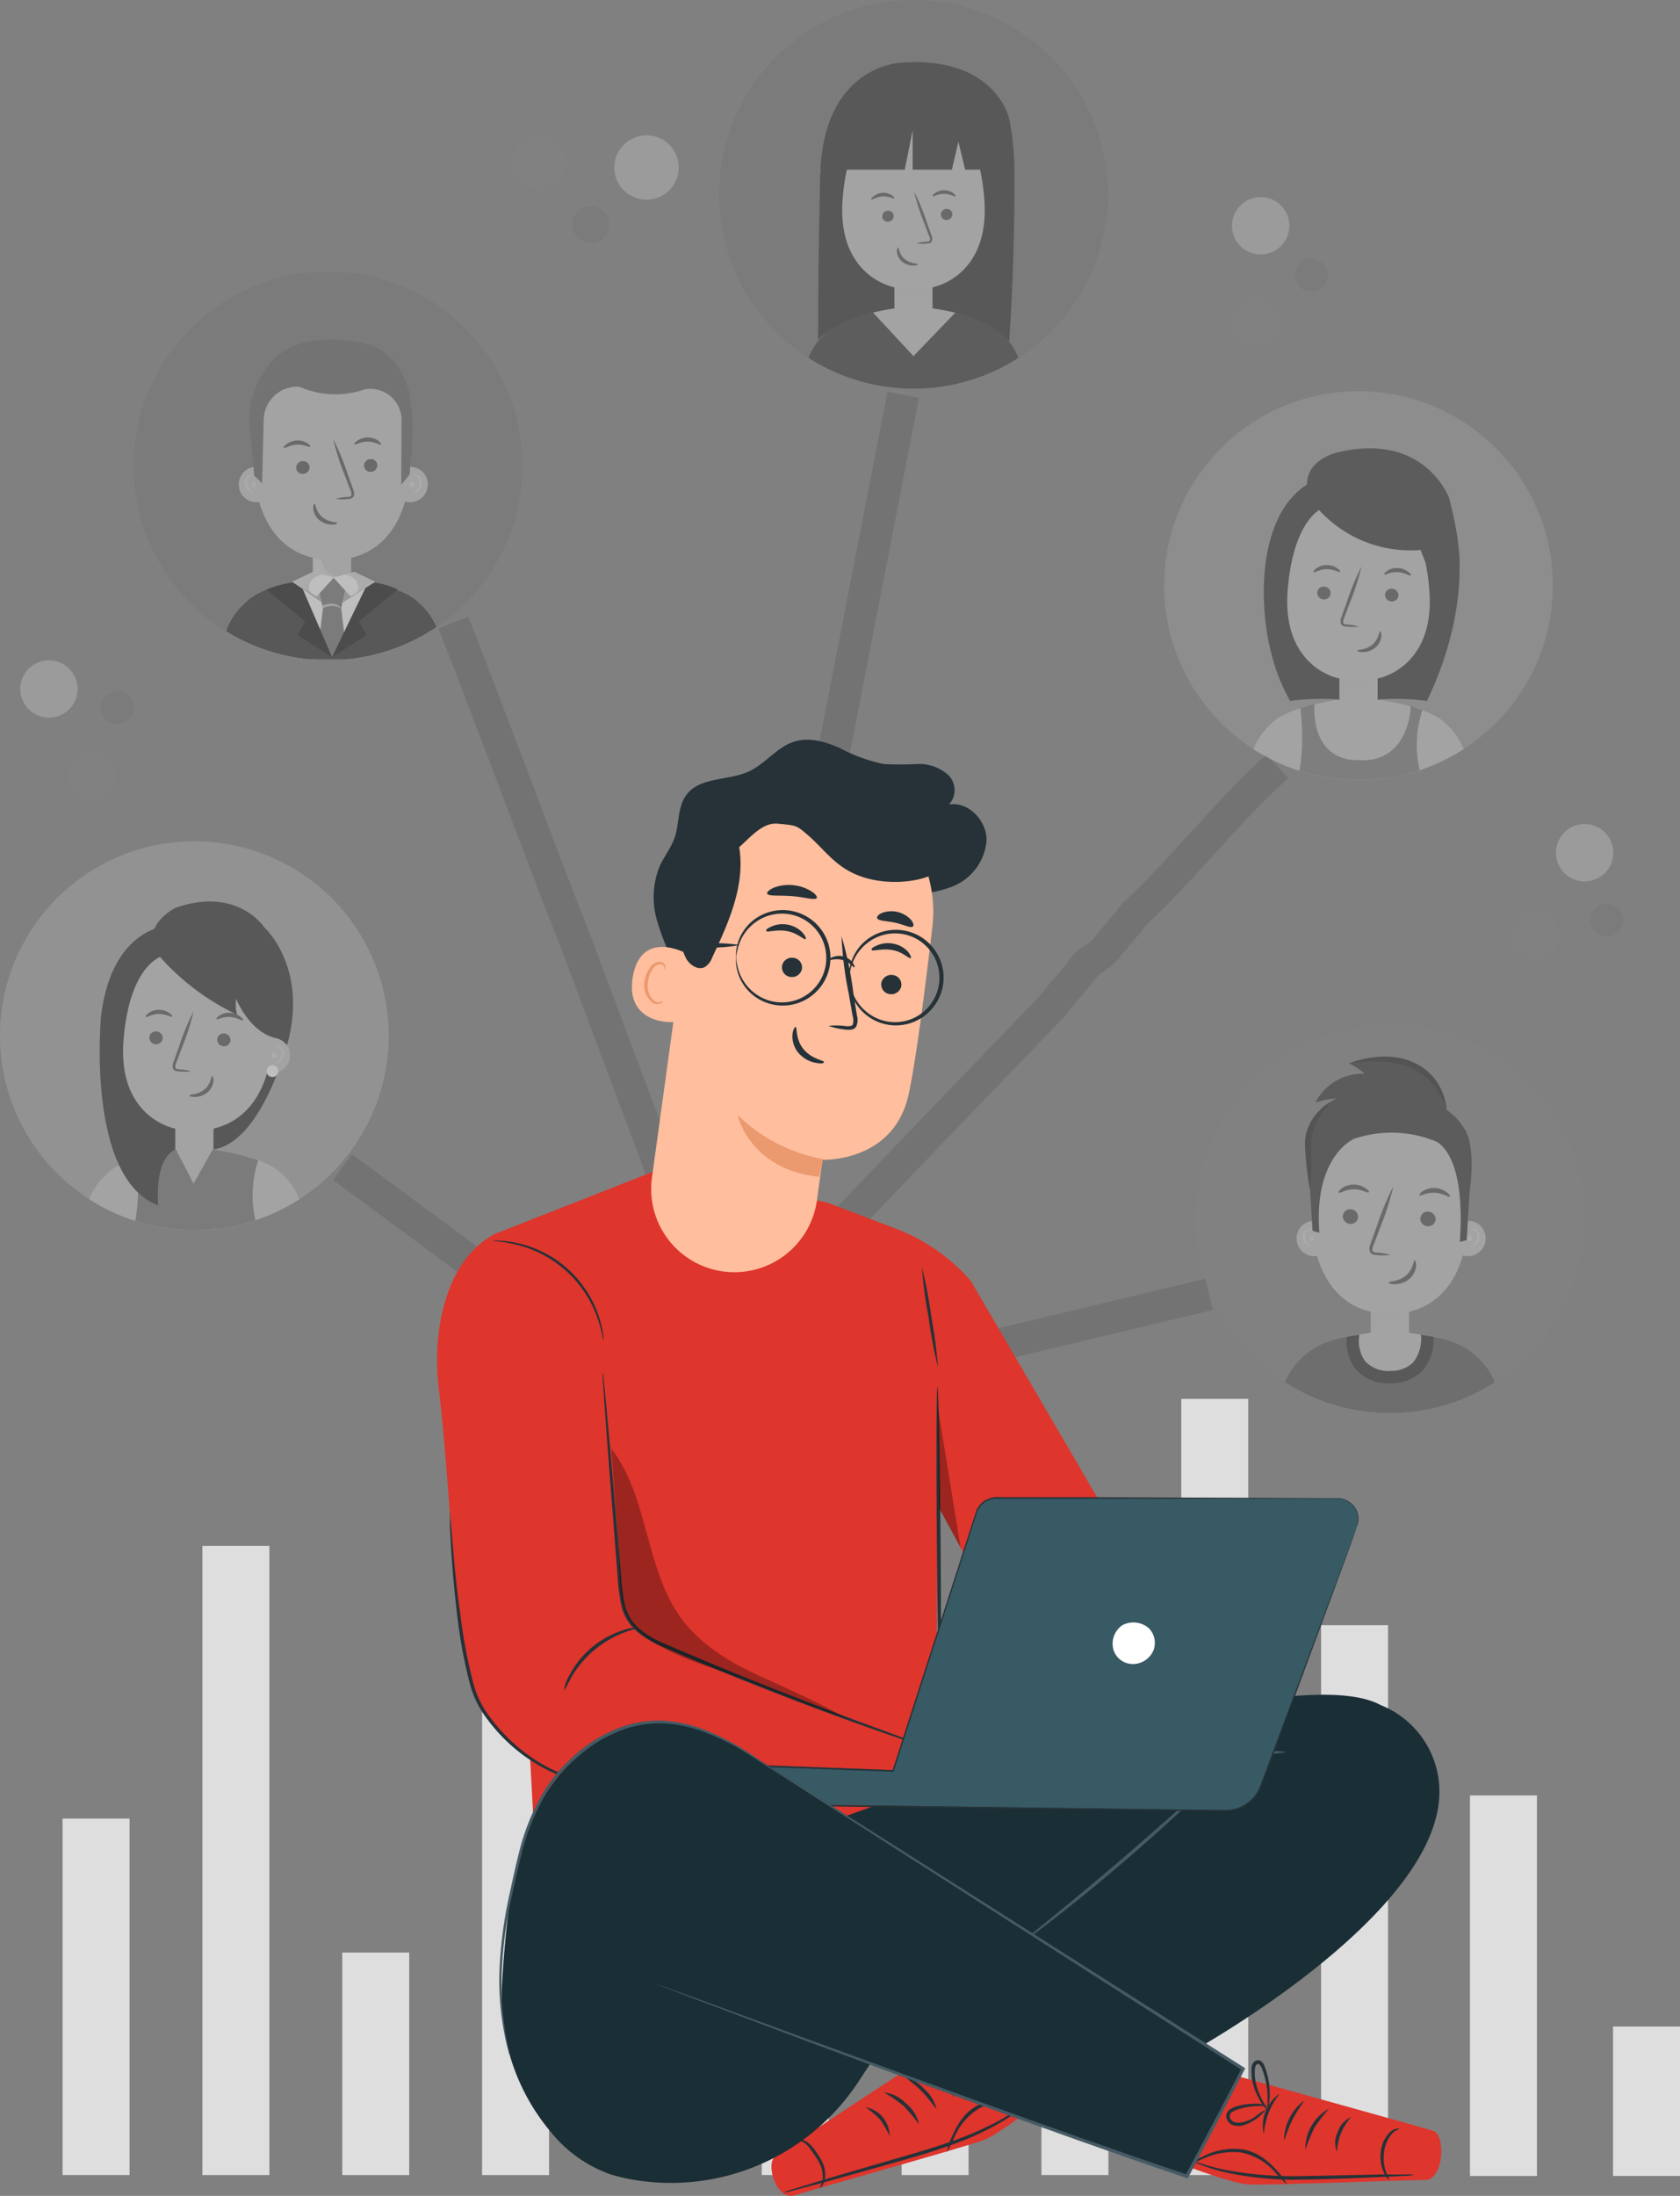 <svg xmlns="http://www.w3.org/2000/svg" xmlns:xlink="http://www.w3.org/1999/xlink" width="209.298" height="273.5" viewBox="0 0 209.298 273.5"><rect x="0" y="0" width="209.298" height="273.5" fill="#808080" stroke="none"/><defs><style>.a{fill:#767676;}.b{fill:#a6a6a6;}.c{fill:#9b9b9b;}.d{fill:#838383;}.e{fill:#dedede;}.f,.h{opacity:0.49;}.g{fill:none;stroke:#676767;stroke-miterlimit:10;stroke-width:4px;}.h,.k,.l,.o,.r{mix-blend-mode:multiply;isolation:isolate;}.i{clip-path:url(#a);}.j{fill:#c8c8c8;}.k,.m{fill:#d9d9d9;}.n{fill:#fff;}.o{fill:#c6c6c6;}.p{fill:#2e2e2e;}.q{fill:#161616;}.r{fill:#b1b1b1;}.s{fill:#656565;}.t{clip-path:url(#b);}.u{fill:#2f2f2f;}.v{clip-path:url(#c);}.w{fill:#7d7d7d;}.x{fill:#383838;}.y{clip-path:url(#d);}.z{fill:#393939;}.aa{fill:#b8b8b8;}.ab{fill:#de352c;}.ac{fill:#263238;}.ad{opacity:0.3;}.ae{fill:#1a2e35;}.af{fill:#455a64;}.ag{fill:#375a64;}.ah{fill:#ffbe9d;}.ai{fill:#eb996e;}.aj{clip-path:url(#e);}.ak{fill:#5b5b5b;}.al{fill:#313131;}.am{fill:#262626;}</style><clipPath id="a"><path class="a" d="M284.5,115.944A24.211,24.211,0,1,1,260.29,91.733,24.211,24.211,0,0,1,284.5,115.944Z" transform="translate(-236.079 -91.733)"></path></clipPath><clipPath id="b"><path class="b" d="M254.222,244.939a24.211,24.211,0,1,1-24.212-24.212A24.211,24.211,0,0,1,254.222,244.939Z" transform="translate(-205.8 -220.727)"></path></clipPath><clipPath id="c"><circle class="c" cx="24.212" cy="24.212" r="24.212"></circle></clipPath><clipPath id="d"><path class="a" d="M417.076,54.47a24.212,24.212,0,1,1-24.211-24.212A24.212,24.212,0,0,1,417.076,54.47Z" transform="translate(-368.653 -30.258)"></path></clipPath><clipPath id="e"><circle class="d" cx="24.211" cy="24.211" r="24.211" transform="translate(0 2.412) rotate(-2.855)"></circle></clipPath></defs><g transform="translate(-205.8 -30.258)"><g transform="translate(213.595 204.487)"><g transform="translate(0)"><rect class="e" width="8.343" height="47.391" transform="translate(69.688 49.28)"></rect><rect class="e" width="8.343" height="47.396" transform="translate(175.338 49.392)"></rect><rect class="e" width="8.343" height="18.606" transform="translate(193.161 78.178)"></rect><rect class="e" width="8.343" height="44.397" transform="translate(0 52.274)"></rect><rect class="e" width="8.343" height="78.363" transform="translate(17.422 18.308)"></rect><rect class="e" width="8.343" height="27.714" transform="translate(34.844 68.961)"></rect><rect class="e" width="8.343" height="81.976" transform="translate(52.266 14.7)"></rect><rect class="e" width="8.343" height="74.885" transform="translate(87.105 21.786)"></rect><rect class="e" width="8.343" height="55.428" transform="translate(104.527 41.247)"></rect><rect class="e" width="8.343" height="82.533" transform="translate(121.949 14.138)"></rect><rect class="e" width="8.343" height="96.671" transform="translate(139.37)"></rect><rect class="e" width="8.343" height="68.486" transform="translate(156.788 28.189)"></rect></g></g><g transform="translate(205.8 30.258)"><g class="f" transform="translate(42.669 145.375)"><path class="g" d="M391.316,310.349c-21.64,5.17-43.368,10.5-65.507,15.009-14.349-9.839-28.288-20.5-42.447-30.844" transform="translate(-283.362 -294.514)"></path></g><g class="f" transform="translate(56.48 77.538)"><path class="g" d="M308.467,171.2c5.268,13.408,10.188,26.937,15.517,40.465,5.33,14.349,10.659,28.288,15.935,42.71" transform="translate(-308.467 -171.203)"></path></g><g class="f" transform="translate(91.673 49.168)"><path class="g" d="M393.289,119.633q-10.363,53.443-20.851,107.02" transform="translate(-372.438 -119.633)"></path></g><g class="f" transform="translate(97.216 95.438)"><path class="g" d="M444.43,203.741c-6.371,5.757-11.29,12.316-17.85,18.466-1.23,1.64-2.46,2.87-3.69,4.509-.82.82-2.05,1.23-2.87,2.46-1.23,1.64-2.46,2.869-3.69,4.509-11.479,11.889-22.548,23.368-33.817,35.33" transform="translate(-382.514 -203.741)"></path></g><g class="h" transform="translate(16.657 33.819)"><path class="a" d="M284.5,115.944A24.211,24.211,0,1,1,260.29,91.733,24.211,24.211,0,0,1,284.5,115.944Z" transform="translate(-236.079 -91.733)"></path><g class="i"><g transform="translate(10.55 8.474)"><rect class="j" width="4.763" height="2.833" transform="translate(11.781 27.068)"></rect><path class="k" d="M279.688,158.794a2.506,2.506,0,0,1-1.962-2.041,1,1,0,0,1,.04-.413h-1.095v2.833h4.763v-.355A3.222,3.222,0,0,1,279.688,158.794Z" transform="translate(-264.891 -129.271)"></path><g transform="translate(21.692 15.859)"><path class="j" d="M299.079,138.084a2.2,2.2,0,1,1-2.2-2.121A2.159,2.159,0,0,1,299.079,138.084Z" transform="translate(-294.687 -135.963)"></path><g class="l" transform="translate(2.48 0.936)"><path class="m" d="M299.2,137.669a.855.855,0,0,1,.146,0,1.239,1.239,0,0,1,.39.076.955.955,0,0,1,.466.358,1.569,1.569,0,0,1,.083.153c.02.054.035.112.051.169l.019.177c0,.057,0,.115-.007.174a1.509,1.509,0,0,1-.07.331,1.4,1.4,0,0,1-.135.3,1.083,1.083,0,0,1-.411.409.947.947,0,0,1-.21.088,1.151,1.151,0,0,1-.174.028c-.094,0-.146,0-.146,0l.134-.056c.043-.016.089-.047.142-.074a1.189,1.189,0,0,0,.161-.12,1.027,1.027,0,0,0,.155-.172,1.266,1.266,0,0,0,.13-.221,2.032,2.032,0,0,0,.092-.259,1.24,1.24,0,0,0,.05-.283l.011-.138-.01-.134c-.011-.041-.019-.084-.029-.126a1.026,1.026,0,0,0-.049-.116.938.938,0,0,0-.323-.341,1.938,1.938,0,0,0-.328-.168C299.247,137.685,299.2,137.669,299.2,137.669Z" transform="translate(-299.195 -137.664)"></path></g><path class="k" d="M299.128,139.673a.359.359,0,1,1-.354-.411A.387.387,0,0,1,299.128,139.673Z" transform="translate(-296.365 -137.447)"></path></g><g transform="translate(2.542 15.859)"><path class="j" d="M259.878,138.084a2.2,2.2,0,1,0,2.2-2.121A2.159,2.159,0,0,0,259.878,138.084Z" transform="translate(-259.878 -135.963)"></path><g class="l" transform="translate(0.758 0.936)"><path class="m" d="M262.41,137.669a.873.873,0,0,0-.148,0,1.241,1.241,0,0,0-.388.076.966.966,0,0,0-.468.358c-.03.048-.053.1-.081.153s-.036.112-.051.169l-.018.177c0,.057,0,.115.007.174a1.538,1.538,0,0,0,.068.331,1.455,1.455,0,0,0,.135.3,1.1,1.1,0,0,0,.412.409.928.928,0,0,0,.212.088,1.093,1.093,0,0,0,.171.028c.1,0,.148,0,.148,0l-.134-.056c-.042-.016-.089-.047-.144-.074a1.222,1.222,0,0,1-.161-.12,1.075,1.075,0,0,1-.155-.172,1.167,1.167,0,0,1-.129-.221,1.625,1.625,0,0,1-.1-.259,1.369,1.369,0,0,1-.048-.283l-.01-.138.009-.134c.011-.041.02-.084.029-.126s.029-.08.048-.116a.954.954,0,0,1,.326-.341,1.839,1.839,0,0,1,.328-.168C262.358,137.685,262.41,137.669,262.41,137.669Z" transform="translate(-261.256 -137.664)"></path></g><path class="k" d="M262.839,139.673a.359.359,0,1,0,.356-.411A.387.387,0,0,0,262.839,139.673Z" transform="translate(-261.21 -137.447)"></path></g><path class="j" d="M282.773,124.07c0,7.2-3.38,12.263-9.726,12.263s-9.727-5.058-9.727-12.263,3.51-13.044,9.856-13.044S282.773,116.866,282.773,124.07Z" transform="translate(-258.884 -108.886)"></path><path class="j" d="M267.134,161.276s-6.042.8-8.213,2.677c-2.213,1.916-2.867,3.571-3.664,7.355h28.326c-.8-3.783-1.451-5.439-3.665-7.355-2.171-1.879-8.212-2.677-8.212-2.677Z" transform="translate(-255.257 -131.492)"></path><path class="n" d="M265.308,161.587s-4.216.487-6.388,2.367c-2.213,1.916-2.867,3.571-3.664,7.355h28.326c-.8-3.783-1.44-5.452-3.665-7.355-1.835-1.568-5.96-2.28-5.96-2.28l-2.253-.4h-4.571Z" transform="translate(-255.257 -131.492)"></path><g transform="translate(12.253 29.642)"><path class="a" d="M278.308,164.839a.423.423,0,0,1,.08-.081c-.026.026-.053.053-.08.081l-.778,6.353h3.821l-.778-6.353.525-2.183a.983.983,0,0,0,.052-1.035,1.147,1.147,0,0,0-.712-.531,5.691,5.691,0,0,0-1.452-.051,1.255,1.255,0,0,0-1.122.414.958.958,0,0,0-.08,1.2Z" transform="translate(-277.53 -161.018)"></path><path class="o" d="M278.786,167.146s1.583-.74,2.345.338a2.524,2.524,0,0,0-2.263,0Z" transform="translate(-278.095 -163.663)"></path></g><path class="p" d="M265.308,161.841s-4.216.487-6.388,2.367c-2.213,1.916-2.867,3.571-3.664,7.355h28.326c-.8-3.783-1.44-5.452-3.665-7.355-1.835-1.568-5.96-2.28-5.96-2.28L269.42,171.3Z" transform="translate(-255.257 -131.746)"></path><path class="q" d="M270.271,161.954l4.056,9.4-4.311-2.785.97-1.665-4.822-3.982A13.869,13.869,0,0,1,270.271,161.954Z" transform="translate(-260.164 -131.794)"></path><path class="q" d="M285.54,161.994,281,171.369l4.31-2.785-.97-1.665,4.823-3.982A10.065,10.065,0,0,0,285.54,161.994Z" transform="translate(-266.839 -131.812)"></path><path class="r" d="M271.989,161.988l3.647,2.543-.3-1.272Z" transform="translate(-262.784 -131.812)"></path><path class="r" d="M287.373,162.071l-4,2.549.349-1.481Z" transform="translate(-267.906 -131.85)"></path><g transform="translate(9.205 28.945)"><path class="n" d="M274.566,159.751l-2.576,1.231,3.048,1.82,2.132-2.353Z" transform="translate(-271.989 -159.751)"></path><path class="k" d="M274.528,160.656a1.862,1.862,0,0,1,1.348-.553l-1.31-.352-2.576,1.231,2.3,1.374A1.367,1.367,0,0,1,274.528,160.656Z" transform="translate(-271.989 -159.751)"></path></g><g transform="translate(14.337 28.945)"><path class="n" d="M283.922,159.751l2.576,1.231-3.047,1.82-2.132-2.353Z" transform="translate(-281.318 -159.751)"></path><path class="k" d="M285.018,160.656a1.861,1.861,0,0,0-1.348-.553l1.31-.352,2.575,1.231-2.3,1.374A1.371,1.371,0,0,0,285.018,160.656Z" transform="translate(-282.376 -159.751)"></path></g><path class="s" d="M262.908,124.075l.984.986.19-7.933a4.2,4.2,0,0,1,4.44-4.119,11.153,11.153,0,0,0,8.164.323,3.9,3.9,0,0,1,4.572,3.6l-.034,8.286,1.047-1.29.058-1.077a32.194,32.194,0,0,0,0-8.631s-.824-5.685-5.961-6.649c0,0-8.39-2.159-11.927,3.123a10.7,10.7,0,0,0-1.987,8.083Z" transform="translate(-258.441 -107.136)"></path></g></g></g><g class="h" transform="translate(0 104.783)"><g transform="translate(0 0)"><path class="b" d="M254.222,244.939a24.211,24.211,0,1,1-24.212-24.212A24.211,24.211,0,0,1,254.222,244.939Z" transform="translate(-205.8 -220.727)"></path><g class="t"><g transform="translate(10.046 7.498)"><path class="u" d="M262.631,269.9s-3.132,10.588-8.667,11.253v-2.413S259.636,268.162,262.631,269.9Z" transform="translate(-237.514 -250.259)"></path><rect class="j" width="4.762" height="2.833" transform="translate(11.783 28.178)"></rect><path class="o" d="M245.751,287.691a3.249,3.249,0,0,1,2.082-.938c.681-.052,1.842.1,2.2-.615a.8.8,0,0,1,.2-.26v-.3H245.48v2.447A2.477,2.477,0,0,1,245.751,287.691Z" transform="translate(-233.697 -257.398)"></path><g transform="translate(21.694 16.968)"><path class="j" d="M267.888,267.321a2.2,2.2,0,1,1-2.2-2.121A2.16,2.16,0,0,1,267.888,267.321Z" transform="translate(-263.497 -265.2)"></path><g class="l" transform="translate(2.479 0.934)"><path class="m" d="M268,266.9a.875.875,0,0,1,.148,0,1.217,1.217,0,0,1,.387.077.962.962,0,0,1,.469.359,1.453,1.453,0,0,1,.079.152,1.731,1.731,0,0,1,.053.169l.018.177c0,.057,0,.116-.008.174a1.5,1.5,0,0,1-.068.33,1.42,1.42,0,0,1-.134.3,1.114,1.114,0,0,1-.413.409.906.906,0,0,1-.212.087,1.316,1.316,0,0,1-.171.029c-.1,0-.148,0-.148,0l.134-.055c.042-.017.089-.048.144-.074a1.646,1.646,0,0,0,.161-.121,1.182,1.182,0,0,0,.155-.171,1.372,1.372,0,0,0,.129-.222,1.47,1.47,0,0,0,.094-.26,1.19,1.19,0,0,0,.05-.281l.011-.139-.01-.134c-.012-.042-.019-.085-.029-.126s-.027-.08-.048-.117a.973.973,0,0,0-.327-.341,1.925,1.925,0,0,0-.327-.167C268.054,266.92,268,266.9,268,266.9Z" transform="translate(-268.003 -266.899)"></path></g><path class="k" d="M267.936,268.908a.359.359,0,1,1-.356-.41A.386.386,0,0,1,267.936,268.908Z" transform="translate(-265.174 -266.684)"></path></g><g transform="translate(2.542 16.968)"><path class="j" d="M228.683,267.321a2.2,2.2,0,1,0,2.2-2.121A2.159,2.159,0,0,0,228.683,267.321Z" transform="translate(-228.683 -265.2)"></path><g class="l" transform="translate(0.759 0.934)"><path class="m" d="M231.217,266.9a.9.9,0,0,0-.149,0,1.215,1.215,0,0,0-.387.077.957.957,0,0,0-.468.359,1.583,1.583,0,0,0-.083.152c-.019.055-.035.112-.05.169l-.019.177c0,.057,0,.116.007.174a1.509,1.509,0,0,0,.07.33,1.369,1.369,0,0,0,.135.3,1.09,1.09,0,0,0,.413.409.886.886,0,0,0,.21.087,1.321,1.321,0,0,0,.172.029c.1,0,.149,0,.149,0l-.136-.055c-.042-.017-.089-.048-.142-.074a1.2,1.2,0,0,1-.16-.121,1.018,1.018,0,0,1-.155-.171,1.3,1.3,0,0,1-.13-.222,1.667,1.667,0,0,1-.093-.26,1.19,1.19,0,0,1-.049-.281l-.011-.139.009-.134c.013-.042.021-.085.03-.126s.027-.08.048-.117a.964.964,0,0,1,.325-.341,2.01,2.01,0,0,1,.327-.167C231.164,266.92,231.217,266.9,231.217,266.9Z" transform="translate(-230.062 -266.899)"></path></g><path class="k" d="M231.642,268.908a.36.36,0,1,0,.358-.41A.387.387,0,0,0,231.642,268.908Z" transform="translate(-230.014 -266.684)"></path></g><path class="j" d="M251.58,253.306c0,7.2-3.378,12.262-9.725,12.262s-9.726-5.058-9.726-12.262,3.51-13.044,9.856-13.044S251.58,246.1,251.58,253.306Z" transform="translate(-227.691 -237.013)"></path><path class="j" d="M235.939,290.511s-6.04.8-8.211,2.678c-2.214,1.916-2.869,3.57-3.666,7.355h28.327c-.8-3.784-1.451-5.439-3.665-7.355-2.171-1.879-8.212-2.678-8.212-2.678Z" transform="translate(-224.062 -259.618)"></path><path class="a" d="M245.845,290.511a31.721,31.721,0,0,1,5.672,1.339,13.937,13.937,0,0,0,0,8.694h-15.6s1.076-3.072.412-8.94a33.343,33.343,0,0,1,4.944-1.093l2.191,4.259Z" transform="translate(-229.395 -259.618)"></path><path class="a" d="M249.635,308.748" transform="translate(-235.566 -267.823)"></path><path class="u" d="M255.639,251.356c-3.279-.8-4.87-4.877-4.87-4.877a4.735,4.735,0,0,0,.107,1.973,29.96,29.96,0,0,1-9.532-7.119c-3.019-3.727,1.83-6.176,1.83-6.176,7.777-2.745,11.122,2.449,11.122,2.449s5.525,5,2.806,14.654A2.354,2.354,0,0,0,255.639,251.356Z" transform="translate(-231.391 -234.356)"></path><path class="u" d="M236.848,239.829s-6.97.238-8.305,11.256c0,0-1.925,20.156,7.117,23.587,0,0-.594-5.7,2.124-6.948V265.11s-6.591-1.159-6.5-9.78c0,0,.043-9.949,5.1-11.836Z" transform="translate(-226 -236.818)"></path><path class="n" d="M267.622,272.161a.734.734,0,1,1-.735-.734A.734.734,0,0,1,267.622,272.161Z" transform="translate(-242.998 -251.033)"></path></g></g></g></g><g class="h" transform="translate(145.031 48.725)"><circle class="c" cx="24.212" cy="24.212" r="24.212"></circle><g class="v"><g transform="translate(10.049 7.114)"><rect class="j" width="4.763" height="2.833" transform="translate(11.782 28.561)"></rect><path class="o" d="M509.385,185.792a3.234,3.234,0,0,1,2.081-.939c.681-.051,1.843.095,2.2-.614a.807.807,0,0,1,.205-.26v-.3h-4.762v2.447A2.4,2.4,0,0,1,509.385,185.792Z" transform="translate(-497.331 -155.115)"></path><g transform="translate(21.694 17.352)"><path class="j" d="M531.521,165.422a2.2,2.2,0,1,1-2.2-2.121A2.159,2.159,0,0,1,531.521,165.422Z" transform="translate(-527.13 -163.301)"></path><g class="l" transform="translate(2.479 0.934)"><path class="m" d="M531.636,165a.909.909,0,0,1,.147,0,1.246,1.246,0,0,1,.388.076.95.95,0,0,1,.467.359,1.342,1.342,0,0,1,.082.152c.02.054.036.112.052.169l.018.177c0,.057,0,.116-.007.173a1.5,1.5,0,0,1-.069.33,1.365,1.365,0,0,1-.136.3,1.092,1.092,0,0,1-.411.408.9.9,0,0,1-.211.087,1.4,1.4,0,0,1-.171.029c-.1,0-.149,0-.149,0l.134-.056c.042-.016.089-.047.143-.074a1.312,1.312,0,0,0,.16-.12,1,1,0,0,0,.155-.172,1.222,1.222,0,0,0,.13-.221,1.691,1.691,0,0,0,.094-.26,1.247,1.247,0,0,0,.05-.281l.012-.139-.01-.134c-.012-.042-.019-.085-.029-.125a1.086,1.086,0,0,0-.048-.117.958.958,0,0,0-.325-.341,1.935,1.935,0,0,0-.328-.168C531.688,165.021,531.636,165,531.636,165Z" transform="translate(-531.636 -165)"></path></g><path class="k" d="M531.569,167.008a.36.36,0,1,1-.357-.41A.387.387,0,0,1,531.569,167.008Z" transform="translate(-528.806 -164.784)"></path></g><g transform="translate(2.543 17.352)"><path class="j" d="M492.318,165.422a2.2,2.2,0,1,0,2.2-2.121A2.159,2.159,0,0,0,492.318,165.422Z" transform="translate(-492.318 -163.301)"></path><g class="l" transform="translate(0.758 0.934)"><path class="m" d="M494.85,165a.924.924,0,0,0-.148,0,1.251,1.251,0,0,0-.388.076.963.963,0,0,0-.468.359c-.031.047-.054.1-.083.152s-.034.112-.049.169l-.018.177c0,.057,0,.116.007.173a1.438,1.438,0,0,0,.069.33,1.415,1.415,0,0,0,.135.3,1.116,1.116,0,0,0,.411.408.909.909,0,0,0,.212.087,1.308,1.308,0,0,0,.171.029c.1,0,.148,0,.148,0l-.135-.056c-.042-.016-.088-.047-.142-.074a1.266,1.266,0,0,1-.16-.12.977.977,0,0,1-.155-.172,1.256,1.256,0,0,1-.129-.221,1.58,1.58,0,0,1-.095-.26,1.277,1.277,0,0,1-.048-.281l-.01-.139.009-.134c.012-.042.019-.085.029-.125s.028-.08.048-.117a.96.96,0,0,1,.326-.341,1.872,1.872,0,0,1,.327-.168C494.8,165.021,494.85,165,494.85,165Z" transform="translate(-493.696 -165)"></path></g><path class="k" d="M495.277,167.008a.36.36,0,1,0,.356-.41A.387.387,0,0,0,495.277,167.008Z" transform="translate(-493.649 -164.784)"></path></g><path class="j" d="M515.214,151.407c0,7.2-3.382,12.262-9.725,12.262s-9.727-5.058-9.727-12.262,3.508-13.045,9.854-13.045S515.214,144.2,515.214,151.407Z" transform="translate(-491.325 -134.73)"></path><path class="j" d="M499.574,188.612s-6.042.8-8.213,2.677c-2.214,1.916-2.867,3.571-3.665,7.355h28.326c-.8-3.784-1.452-5.44-3.664-7.355-2.172-1.879-8.213-2.677-8.213-2.677Z" transform="translate(-487.696 -157.336)"></path><path class="w" d="M501.695,189.69s.652-.276-1.733.477c.656,5.938-.412,8.941-.412,8.941h15.6a13.937,13.937,0,0,1,0-8.694l-1.442-.523s-.134,7.23-6.612,6.729C507.1,196.619,501.482,197.17,501.695,189.69Z" transform="translate(-493.028 -157.798)"></path><path class="a" d="M513.267,206.849" transform="translate(-499.2 -165.54)"></path><path class="x" d="M500.475,137.93s-6.97.238-8.3,11.255c0,0-1.3,9.075,3.1,16.813a28.826,28.826,0,0,1,6.141-.174v-2.613s-6.589-1.16-6.5-9.78c0,0,.043-9.949,5.1-11.836Z" transform="translate(-489.629 -134.535)"></path><path class="x" d="M518.705,137.93s7.9-.123,9.237,10.9c0,0,.685,7.371-4.031,17.173a28.842,28.842,0,0,0-6.142-.174v-2.613s6.588-1.16,6.5-9.78c0,0-.042-9.949-5.1-11.836Z" transform="translate(-501.225 -134.535)"></path><path class="x" d="M502.079,137.945a15.428,15.428,0,0,0,13.854,6.476l1.842,4.691,1.825.757s2.757-.757-.111-11.924c0,0-2.965-8.164-13.676-5.733C505.814,132.211,500.477,133.186,502.079,137.945Z" transform="translate(-494.032 -131.759)"></path></g></g></g><g class="h" transform="translate(89.59)"><path class="a" d="M417.076,54.47a24.212,24.212,0,1,1-24.211-24.212A24.212,24.212,0,0,1,417.076,54.47Z" transform="translate(-368.653 -30.258)"></path><g class="y"><g transform="translate(10.049 7.739)"><rect class="j" width="4.761" height="2.834" transform="translate(11.783 27.936)"></rect><path class="o" d="M408.609,97.222a3.233,3.233,0,0,1,2.082-.939c.679-.051,1.841.095,2.2-.615a.817.817,0,0,1,.2-.26v-.3h-4.761v2.447A2.436,2.436,0,0,1,408.609,97.222Z" transform="translate(-396.554 -67.17)"></path><g transform="translate(21.693 16.727)"><path class="j" d="M430.743,76.851a2.2,2.2,0,1,1-2.2-2.12A2.159,2.159,0,0,1,430.743,76.851Z" transform="translate(-426.351 -74.731)"></path><g class="l" transform="translate(2.481 0.935)"><path class="m" d="M430.86,76.435a.933.933,0,0,1,.147,0,1.233,1.233,0,0,1,.388.076.949.949,0,0,1,.467.359,1.329,1.329,0,0,1,.082.152c.019.055.036.113.051.169l.019.177c0,.058,0,.116-.007.174a1.535,1.535,0,0,1-.069.329,1.409,1.409,0,0,1-.136.3,1.09,1.09,0,0,1-.412.408.911.911,0,0,1-.21.088,1.238,1.238,0,0,1-.172.029c-.095,0-.147,0-.147,0l.133-.056c.042-.016.089-.048.143-.074a1.183,1.183,0,0,0,.161-.121,1,1,0,0,0,.155-.171,1.24,1.24,0,0,0,.13-.222,1.629,1.629,0,0,0,.094-.26,1.353,1.353,0,0,0,.049-.282l.011-.139-.009-.134c-.013-.042-.019-.085-.03-.126a1.211,1.211,0,0,0-.048-.116.953.953,0,0,0-.325-.342,1.967,1.967,0,0,0-.328-.167C430.912,76.451,430.86,76.435,430.86,76.435Z" transform="translate(-430.86 -76.43)"></path></g><path class="k" d="M430.79,78.438a.359.359,0,1,1-.354-.411A.385.385,0,0,1,430.79,78.438Z" transform="translate(-428.029 -76.214)"></path></g><g transform="translate(2.543 16.727)"><path class="j" d="M391.541,76.851a2.2,2.2,0,1,0,2.194-2.12A2.159,2.159,0,0,0,391.541,76.851Z" transform="translate(-391.541 -74.731)"></path><g class="l" transform="translate(0.758 0.935)"><path class="m" d="M394.072,76.435a.955.955,0,0,0-.148,0,1.23,1.23,0,0,0-.388.076.961.961,0,0,0-.468.359,1.648,1.648,0,0,0-.08.152c-.02.055-.036.113-.052.169l-.018.177c0,.058,0,.116.008.174a1.535,1.535,0,0,0,.068.329,1.406,1.406,0,0,0,.136.3,1.094,1.094,0,0,0,.412.408.878.878,0,0,0,.211.088,1.212,1.212,0,0,0,.171.029c.1,0,.148,0,.148,0l-.135-.056c-.041-.016-.089-.048-.143-.074a1.213,1.213,0,0,1-.16-.121,1.068,1.068,0,0,1-.155-.171,1.313,1.313,0,0,1-.13-.222,1.742,1.742,0,0,1-.095-.26,1.22,1.22,0,0,1-.048-.282l-.01-.139.008-.134c.012-.042.02-.085.029-.126s.028-.08.048-.116a.964.964,0,0,1,.326-.342,1.906,1.906,0,0,1,.327-.167C394.02,76.451,394.072,76.435,394.072,76.435Z" transform="translate(-392.918 -76.43)"></path></g><path class="k" d="M394.5,78.438a.359.359,0,1,0,.356-.411A.387.387,0,0,0,394.5,78.438Z" transform="translate(-392.873 -76.214)"></path></g><path class="j" d="M414.437,62.836c0,7.2-3.379,12.263-9.726,12.263s-9.726-5.058-9.726-12.263,3.509-13.044,9.855-13.044S414.437,55.632,414.437,62.836Z" transform="translate(-390.547 -46.784)"></path><path class="j" d="M398.8,100.041s-6.042.8-8.213,2.677c-2.213,1.916-2.869,3.571-3.665,7.356h28.326c-.8-3.785-1.452-5.44-3.664-7.356-2.172-1.878-8.213-2.677-8.213-2.677Z" transform="translate(-386.919 -69.39)"></path><path class="z" d="M406.3,101.009a13.765,13.765,0,0,1,5.282,2.128c2.213,1.916,2.867,3.571,3.664,7.356H386.919c.8-3.785,1.452-5.44,3.665-7.356,1.193-1.031,3.554-1.738,5.438-2.165l5.06,5.454Z" transform="translate(-386.919 -69.809)"></path><path class="a" d="M412.491,118.279" transform="translate(-398.423 -77.595)"></path><path class="u" d="M399.632,49.361s-6.97.237-8.3,11.255c0,0-.26,9.464-.26,20.656,0,0,1.595-2.8,9.5-4.017V74.641s-6.591-1.16-6.505-9.78c0,0,.045-9.949,5.1-11.836Z" transform="translate(-388.786 -46.591)"></path><path class="u" d="M417.928,49.36s7.916-.4,9.251,10.619c0,0,.155,9.777-.646,21.4,0,0-2.2-3.134-9.541-4.128V74.639s6.589-1.16,6.5-9.78c0,0-.042-9.949-5.1-11.836Z" transform="translate(-400.448 -46.589)"></path><path class="u" d="M402.1,57.714l.984-4.935v4.935h4.886l.81-3.474.842,3.474h6.125a31.765,31.765,0,0,0-.646-6.347s-1.631-7.677-13.128-7c0,0-9.687,0-10.389,13.347Z" transform="translate(-389.019 -44.325)"></path></g></g></g><g class="f" transform="translate(63.741 16.854)"><path class="d" d="M328.361,64.242a3.347,3.347,0,1,1-3.347-3.348A3.347,3.347,0,0,1,328.361,64.242Z" transform="translate(-321.666 -60.894)"></path><path class="a" d="M340.051,79.2a2.291,2.291,0,1,1-2.291-2.291A2.291,2.291,0,0,1,340.051,79.2Z" transform="translate(-327.876 -68.097)"></path><path class="aa" d="M352.947,64.9a4.01,4.01,0,1,1-4.012-4.009A4.01,4.01,0,0,1,352.947,64.9Z" transform="translate(-332.131 -60.894)"></path></g><g class="f" transform="translate(153.484 24.548)"><path class="d" d="M487.778,97.743a2.982,2.982,0,1,1-2.982,2.982A2.982,2.982,0,0,1,487.778,97.743Z" transform="translate(-484.796 -85.165)"></path><path class="a" d="M501.1,88.869a2.041,2.041,0,1,1-2.041,2.042A2.041,2.041,0,0,1,501.1,88.869Z" transform="translate(-491.212 -81.173)"></path><path class="aa" d="M488.367,74.88a3.571,3.571,0,1,1-3.571,3.573A3.573,3.573,0,0,1,488.367,74.88Z" transform="translate(-484.796 -74.88)"></path></g><g class="f" transform="translate(188.368 102.635)"><path class="d" d="M552.566,237.061a2.982,2.982,0,1,1-4.023,1.266A2.982,2.982,0,0,1,552.566,237.061Z" transform="translate(-548.205 -225.775)"></path><path class="a" d="M568.923,235.083a2.041,2.041,0,1,1-2.753.866A2.041,2.041,0,0,1,568.923,235.083Z" transform="translate(-556.183 -224.933)"></path><path class="aa" d="M563.383,217.228a3.572,3.572,0,1,1-4.819,1.516A3.572,3.572,0,0,1,563.383,217.228Z" transform="translate(-552.683 -216.823)"></path></g><g class="f" transform="translate(2.527 82.242)"><path class="d" d="M222.667,200.76a2.982,2.982,0,1,1-1.153,4.057A2.982,2.982,0,0,1,222.667,200.76Z" transform="translate(-215.226 -189.034)"></path><path class="a" d="M229.706,187a2.041,2.041,0,1,1-.789,2.776A2.04,2.04,0,0,1,229.706,187Z" transform="translate(-218.61 -182.895)"></path><path class="aa" d="M212.226,180.206a3.571,3.571,0,1,1-1.381,4.859A3.571,3.571,0,0,1,212.226,180.206Z" transform="translate(-210.393 -179.753)"></path></g><g transform="translate(54.46 92.129)"><path class="ab" d="M387.045,364.341l13.724-13.521-24.4-41.782a23.541,23.541,0,0,0-9.374-6.507l-8.592-3.265-21.356-3.905-15.169,5.96a9.068,9.068,0,0,0-5.678,9.5l3.968,33.393,2.343,43.477,55.1-9.553-5.538-16.084.179-25.074Z" transform="translate(-309.896 -241.648)"></path><path class="ac" d="M418.308,382.924c.133,0,.164-8.686.078-19.4s-.266-19.395-.391-19.395-.164,8.686-.078,19.4S418.182,382.924,418.308,382.924Z" transform="translate(-355.664 -263.59)"></path><path class="ab" d="M365.423,372.23l-33.3-13.4a7.609,7.609,0,0,1-4.742-6.476l-2.437-31.924s.289-13.576-8.171-14.232l-4.82,1.9c-6.249,3.312-7.811,12.388-6.936,19.395,1.211,9.96,1.71,24.051,3.062,32.7,1.1,7.069,5.351,12.662,12.076,15.107l41.009,8.881Z" transform="translate(-304.795 -246.522)"></path><path class="ac" d="M342.283,340.925a4.049,4.049,0,0,1,.109.726q.07.781.211,2.109c.172,1.867.407,4.5.7,7.741s.617,7.17.984,11.482c.094,1.078.188,2.187.281,3.32a25.45,25.45,0,0,0,.43,3.414,5.647,5.647,0,0,0,1.648,2.992,11.239,11.239,0,0,0,3.078,1.913c9.178,3.976,17.638,7.257,23.785,9.554l7.288,2.687,1.984.734a3.476,3.476,0,0,1,.679.281,4.5,4.5,0,0,1-.711-.2l-2.007-.649c-1.742-.578-4.257-1.445-7.343-2.554-6.179-2.226-14.654-5.468-23.863-9.444a11.6,11.6,0,0,1-3.195-2,6.122,6.122,0,0,1-1.774-3.211,24.935,24.935,0,0,1-.421-3.476c-.094-1.133-.18-2.242-.266-3.328-.336-4.312-.64-8.21-.891-11.49s-.43-5.882-.562-7.757c-.054-.882-.1-1.562-.133-2.109A4.749,4.749,0,0,1,342.283,340.925Z" transform="translate(-321.656 -262.146)"></path><path class="ac" d="M307.615,372.46a1.479,1.479,0,0,1,.062.43l.117,1.234c.094,1.14.227,2.671.391,4.53s.414,4.179.781,6.694a62.513,62.513,0,0,0,1.5,8.085,12.026,12.026,0,0,0,1.625,3.859,22.212,22.212,0,0,0,2.484,3.054,21.155,21.155,0,0,0,5.335,4,19.9,19.9,0,0,0,5.842,1.914,1.807,1.807,0,0,1-.43,0,9.615,9.615,0,0,1-1.234-.164,16.333,16.333,0,0,1-4.327-1.461,20.987,20.987,0,0,1-5.468-3.991,22.085,22.085,0,0,1-2.554-3.125,12.49,12.49,0,0,1-1.695-3.976,61.841,61.841,0,0,1-1.484-8.155c-.3-2.523-.508-4.8-.649-6.725s-.218-3.468-.257-4.546v-1.234A1.554,1.554,0,0,1,307.615,372.46Z" transform="translate(-306.063 -276.333)"></path><path class="ac" d="M333.5,406.636a4.8,4.8,0,0,1,.6-1.773,11.444,11.444,0,0,1,6.757-5.773,4.97,4.97,0,0,1,1.852-.32c0,.078-.688.211-1.75.617a13.407,13.407,0,0,0-3.773,2.25,13.16,13.16,0,0,0-2.8,3.374A14.563,14.563,0,0,1,333.5,406.636Z" transform="translate(-317.708 -288.169)"></path><g class="ad" transform="translate(21.689 88.269)"><path d="M373.567,391.811c-3.562-2.007-7.03-3.554-10.764-5.249s-7.373-3.859-9.81-7.147c-4.593-6.194-4.07-15.13-8.772-21.239q.461,6.163.922,12.326c.281,3.765-.3,7.491,2.132,10.053,2.039,2.156,6.022,3.8,8.85,4.742,5.663,1.867,11.772,4.647,17.442,6.514" transform="translate(-344.22 -358.176)"></path></g><g class="ad" transform="translate(62.331 82.895)"><path d="M418.1,348.408l2.882,17.763-2.726-5.03Z" transform="translate(-418.097 -348.408)"></path></g><path class="ac" d="M331.206,323.527c-.07,0-.172-1.132-.781-2.835a14.255,14.255,0,0,0-10.092-9.069c-1.765-.437-2.906-.421-2.906-.492a3.2,3.2,0,0,1,.781,0,12.727,12.727,0,0,1,2.164.273,13.81,13.81,0,0,1,10.271,9.233,12.046,12.046,0,0,1,.508,2.125A2.792,2.792,0,0,1,331.206,323.527Z" transform="translate(-310.478 -248.732)"></path><path class="ac" d="M414.6,317.213a58.744,58.744,0,0,1,1.172,6.21,58.094,58.094,0,0,1,.82,6.249,59.038,59.038,0,0,1-1.171-6.249A53.747,53.747,0,0,1,414.6,317.213Z" transform="translate(-354.195 -251.479)"></path><path class="ab" d="M477.237,499.185s25.6,7.085,26.62,7.444c1.562.547,1.281,6.194-1.117,6.1-1.133-.039-19.653.7-22,.547s-9.373-2.929-9.373-2.929Z" transform="translate(-379.732 -333.343)"></path><path class="ac" d="M501.414,512.769a25.185,25.185,0,0,1,1.133-2.75,23.767,23.767,0,0,1,1.8-2.343,5.686,5.686,0,0,0-2.937,5.1Z" transform="translate(-393.247 -337.163)"></path><path class="ac" d="M496.573,510.752c.125,0,.383-1.187,1.062-2.523s1.484-2.273,1.391-2.344a6.39,6.39,0,0,0-2.453,4.882Z" transform="translate(-391.07 -336.357)"></path><path class="ac" d="M491.911,509.332a9.024,9.024,0,0,1,1.991-5.093A4.812,4.812,0,0,0,491.911,509.332Z" transform="translate(-388.915 -335.616)"></path><path class="ac" d="M491.2,502.646a4.463,4.463,0,0,0,.273-1.906,8.967,8.967,0,0,0-.257-2.086,8.719,8.719,0,0,0-.383-1.188,1.345,1.345,0,0,0-.407-.625.688.688,0,0,0-.882.047,1.118,1.118,0,0,0-.336.718,5,5,0,0,0,0,.679,5.4,5.4,0,0,0,.156,1.25,7.544,7.544,0,0,0,.781,1.961,5.259,5.259,0,0,0,1.149,1.562c.054,0-.375-.641-.883-1.68a8.454,8.454,0,0,1-.672-1.906,5.662,5.662,0,0,1-.125-1.171c0-.391,0-.883.234-1.071a.258.258,0,0,1,.344,0,1.217,1.217,0,0,1,.281.446,8.789,8.789,0,0,1,.382,1.133,10.135,10.135,0,0,1,.344,2C491.247,501.912,491.122,502.638,491.2,502.646Z" transform="translate(-387.752 -332.227)"></path><path class="ac" d="M488.608,506.811a3.552,3.552,0,0,0-1.648-.266,7.715,7.715,0,0,0-1.82.218,4.077,4.077,0,0,0-1.039.391,1.07,1.07,0,0,0-.578,1.164,1.273,1.273,0,0,0,.921.914,2.282,2.282,0,0,0,1.149,0,5.6,5.6,0,0,0,2.851-1.991,11.33,11.33,0,0,0-1.367.921,4.374,4.374,0,0,1-1.562.679,2.032,2.032,0,0,1-.945,0,.866.866,0,0,1-.625-.609.672.672,0,0,1,.382-.719,4.142,4.142,0,0,1,.922-.359,8.349,8.349,0,0,1,1.726-.3C487.967,506.78,488.6,506.881,488.608,506.811Z" transform="translate(-385.19 -336.649)"></path><path class="ac" d="M508.388,513.9a6.865,6.865,0,0,1,1.758-4.312,2.984,2.984,0,0,0-1.656,1.843A2.938,2.938,0,0,0,508.388,513.9Z" transform="translate(-396.285 -338.024)"></path><path class="ac" d="M476.1,519.569a5.073,5.073,0,0,0,.992.469,22.066,22.066,0,0,0,2.851.882,40.594,40.594,0,0,0,9.772.93c3.836-.047,7.288-.218,9.8-.32l2.969-.156a5.225,5.225,0,0,0,1.086-.117,5.091,5.091,0,0,0-1.094-.047H499.5l-9.8.2a45.543,45.543,0,0,1-9.7-.781C477.56,520.131,476.13,519.491,476.1,519.569Z" transform="translate(-381.859 -342.51)"></path><path class="ac" d="M474.736,518.872c0,.063.734-.352,1.913-.867a8.939,8.939,0,0,1,4.843-.781,7.687,7.687,0,0,1,4.187,2.492,15.7,15.7,0,0,0,1.477,1.507A7.626,7.626,0,0,0,485.9,519.5a10.258,10.258,0,0,0-1.695-1.562,6.131,6.131,0,0,0-2.641-1.117,8.447,8.447,0,0,0-5.038.953A6.683,6.683,0,0,0,474.736,518.872Z" transform="translate(-381.246 -341.25)"></path><path class="ab" d="M406.072,488.379s-24.215,15.857-25.089,16.513c-1.3.992.195,5.678,2.453,4.866,1.07-.382,21.387-6.038,23.574-6.889s8.069-5.639,8.069-5.639Z" transform="translate(-338.851 -328.481)"></path><path class="ac" d="M410.35,507.938a4.528,4.528,0,0,0-1.617-2.593A4.584,4.584,0,0,0,406,503.97a21.646,21.646,0,0,1,2.445,1.695A24.575,24.575,0,0,1,410.35,507.938Z" transform="translate(-350.324 -335.495)"></path><path class="ac" d="M414.73,504.425a4.688,4.688,0,0,0-1.476-2.383,4.8,4.8,0,0,0-2.344-1.523c-.054.109,1,.742,2.046,1.82S414.62,504.479,414.73,504.425Z" transform="translate(-352.532 -333.943)"></path><path class="ac" d="M419.008,501.6a4.827,4.827,0,0,0-3.453-4.257,17.115,17.115,0,0,1,2.062,1.859A17.646,17.646,0,0,1,419.008,501.6Z" transform="translate(-354.623 -332.512)"></path><path class="ac" d="M418.17,494.641c.063,0-.273-.687-.547-1.812a10.011,10.011,0,0,1-.289-2.007,8.831,8.831,0,0,1,0-1.195,1.055,1.055,0,0,1,.125-.508.258.258,0,0,1,.336-.078c.273.109.421.586.547.953a5.728,5.728,0,0,1,.242,1.148,8.894,8.894,0,0,1-.063,2.023c-.172,1.148-.4,1.844-.328,1.867a5.256,5.256,0,0,0,.625-1.82,7.57,7.57,0,0,0,.156-2.1,6.033,6.033,0,0,0-.227-1.242,4.555,4.555,0,0,0-.242-.633,1.126,1.126,0,0,0-.547-.586.664.664,0,0,0-.844.227,1.407,1.407,0,0,0-.2.718,8.312,8.312,0,0,0,0,1.25,9.16,9.16,0,0,0,.383,2.07A4.519,4.519,0,0,0,418.17,494.641Z" transform="translate(-355.223 -328.573)"></path><path class="ac" d="M419.119,498.232c0,.062.6-.227,1.562-.461a8.734,8.734,0,0,1,1.734-.242,4.165,4.165,0,0,1,.992.063.679.679,0,0,1,.586.57.874.874,0,0,1-.414.781,2.013,2.013,0,0,1-.9.3,4.688,4.688,0,0,1-1.7-.172,11.513,11.513,0,0,0-1.562-.469,5.469,5.469,0,0,0,3.32,1.031,2.386,2.386,0,0,0,1.094-.344,1.281,1.281,0,0,0,.6-1.156,1.077,1.077,0,0,0-.906-.937,4.163,4.163,0,0,0-1.109-.047,7.8,7.8,0,0,0-1.8.336A3.679,3.679,0,0,0,419.119,498.232Z" transform="translate(-356.226 -332.421)"></path><path class="ac" d="M389.363,520.744c0,.039.407-.242.594-.937a3.579,3.579,0,0,0-.453-2.632,10.094,10.094,0,0,0-.781-1.2,4.523,4.523,0,0,0-.82-.882,1.467,1.467,0,0,0-.781-.328c-.2,0-.3.039-.3.07a2.235,2.235,0,0,1,.882.485,5.613,5.613,0,0,1,.7.882,13.139,13.139,0,0,1,.781,1.187,3.746,3.746,0,0,1,.531,2.344A9.186,9.186,0,0,1,389.363,520.744Z" transform="translate(-341.694 -340.35)"></path><path class="ac" d="M404.809,510.9a3.656,3.656,0,0,0-2.984-3.57,13.518,13.518,0,0,1,1.8,1.523A14.077,14.077,0,0,1,404.809,510.9Z" transform="translate(-348.446 -337.009)"></path><path class="ac" d="M413.813,506.014a8.759,8.759,0,0,0-1.062.734,30.916,30.916,0,0,1-2.984,1.828,40.161,40.161,0,0,1-4.749,2.109c-1.828.688-3.905,1.328-6.061,1.961-4.359,1.258-8.3,2.4-11.147,3.257l-3.367,1.031a7.792,7.792,0,0,0-1.219.437,7.053,7.053,0,0,0,1.266-.273l3.405-.906c2.867-.781,6.819-1.883,11.178-3.124,2.179-.633,4.249-1.3,6.085-2.007a35.1,35.1,0,0,0,4.749-2.211,23.933,23.933,0,0,0,2.945-1.96A6.9,6.9,0,0,0,413.813,506.014Z" transform="translate(-340.078 -336.415)"></path><path class="ac" d="M431.357,506.044a6.849,6.849,0,0,0-2.055-.547,8.425,8.425,0,0,0-5.085.625,5.978,5.978,0,0,0-2.179,1.867,10.048,10.048,0,0,0-1.133,2.031,7.9,7.9,0,0,0-.68,2.007,15.445,15.445,0,0,0,.953-1.883,7.66,7.66,0,0,1,3.226-3.64,8.978,8.978,0,0,1,4.858-.711C430.553,505.927,431.341,506.106,431.357,506.044Z" transform="translate(-356.724 -336.117)"></path><path class="ae" d="M462.177,415.246a11.6,11.6,0,0,1,7.3,10.741c.054,15.622-31.534,32.807-31.534,32.807l-42.032-27.855-2.6-1.062S450.015,408.568,462.177,415.246Z" transform="translate(-344.613 -294.998)"></path><path class="af" d="M436.74,452.512a8.041,8.041,0,0,0,1.093-.742c.688-.5,1.672-1.242,2.875-2.172,2.406-1.859,5.686-4.5,9.2-7.522s6.624-5.858,8.826-7.96c1.11-1.046,1.984-1.906,2.586-2.515a7.559,7.559,0,0,0,.9-.968,7.116,7.116,0,0,0-1.016.851l-2.671,2.414c-2.25,2.039-5.382,4.835-8.9,7.858s-6.757,5.687-9.116,7.608l-2.789,2.273A7.855,7.855,0,0,0,436.74,452.512Z" transform="translate(-364.153 -302.503)"></path><path class="af" d="M490.7,426.8a8.243,8.243,0,0,0-4.054.367,8.343,8.343,0,0,0-3.6,1.89c.07.109,1.6-.867,3.726-1.484S490.7,426.94,490.7,426.8Z" transform="translate(-384.983 -300.732)"></path><path class="af" d="M487.235,422.44a6.382,6.382,0,0,0-3.8,4.687c.117.047.578-1.265,1.64-2.562S487.306,422.542,487.235,422.44Z" transform="translate(-385.161 -298.817)"></path><path class="ac" d="M520.774,512.213c0-.047-.508-.149-1.086.328a3.963,3.963,0,0,0-1.219,2.437,4.87,4.87,0,0,0,.383,2.695c.3.641.625.937.664.907a7.788,7.788,0,0,0-.406-.992,5.465,5.465,0,0,1-.234-2.515,4.154,4.154,0,0,1,.992-2.273C520.337,512.3,520.782,512.283,520.774,512.213Z" transform="translate(-400.899 -339.184)"></path><path class="ag" d="M445.807,372.99,433.84,405.2a4.686,4.686,0,0,1-4.413,3.023l-65.825-.867v-5l24.425.89L398.4,371.092a2.61,2.61,0,0,1,2.5-1.812l42.462.117a2.632,2.632,0,0,1,2.445,3.593Z" transform="translate(-331.25 -274.902)"></path><path class="ac" d="M445.756,372.939v-.1a1.731,1.731,0,0,0,.086-.3,2.546,2.546,0,0,0,0-1.211,2.665,2.665,0,0,0-1.156-1.562,2.608,2.608,0,0,0-1.2-.375H401.263a2.883,2.883,0,0,0-1.749.382,2.6,2.6,0,0,0-1.094,1.438c-3.125,9.717-6.616,20.536-10.334,32.1v.078h-.078l-24.426-.891.109-.1v5l-.109-.1,41.4.555,17.966.243,4.148.054h2.015a4.638,4.638,0,0,0,1.914-.281,4.546,4.546,0,0,0,2.64-2.539q.656-1.758,1.281-3.429l7.9-21.176,2.148-5.733c.5-1.312.781-1.992.781-1.992s-.242.688-.726,2.007l-2.109,5.749-7.811,21.192q-.625,1.688-1.281,3.445a4.688,4.688,0,0,1-2.726,2.632,4.943,4.943,0,0,1-1.968.289h-2.015l-4.148-.054-17.966-.227-41.4-.531h-.133v-5.217h.109l24.425.9-.1.07c3.726-11.56,7.218-22.371,10.357-32.088a2.744,2.744,0,0,1,1.172-1.562,3.021,3.021,0,0,1,1.843-.406h10.639l12.412.047,17.708.078h1.468a2.65,2.65,0,0,1,2.383,1.952,2.464,2.464,0,0,1,0,1.227A3.626,3.626,0,0,1,445.756,372.939Z" transform="translate(-331.199 -274.852)"></path><path class="n" d="M459.035,397.9a2.968,2.968,0,0,1,3.2.344,2.585,2.585,0,0,1,.625,2.835,2.8,2.8,0,0,1-2.406,1.68,2.54,2.54,0,0,1-2.539-1.68,2.794,2.794,0,0,1,1.117-3.179" transform="translate(-373.63 -287.635)"></path><path class="ae" d="M411.78,463.31s-59.365-37.994-61.943-39.486c-2.226-1.273-8.186-4.936-14.06-3.319S324.638,427.394,322,435.1c-1.5,4.4-2.21,11.9-2.547,17.536a26.045,26.045,0,0,0,6.085,18.552,16.673,16.673,0,0,0,7.4,5.257c.617.188,1.266.352,1.922.5a27.941,27.941,0,0,0,29.1-12.209l1.39-2.109s38.845,14.271,39.454,14.06Z" transform="translate(-311.362 -297.765)"></path><path class="af" d="M352.659,425.789s-.054,0-.148-.086l-.414-.281c-.367-.25-.9-.625-1.6-1.078a31.456,31.456,0,0,0-6.3-3.2,17.042,17.042,0,0,0-4.742-1,13.757,13.757,0,0,0-5.468.891,17.5,17.5,0,0,0-5.241,3.187A24.662,24.662,0,0,0,326.4,426.5a17.152,17.152,0,0,0-1.922,2.742,28.121,28.121,0,0,0-2.562,6.116c-.555,2.062-1.008,4.109-1.429,6.038a54.953,54.953,0,0,0-1.352,10.42,37.529,37.529,0,0,0,.539,7.03c.133.828.281,1.461.367,1.9.037.2.068.362.094.492a.473.473,0,0,1,0,.172.619.619,0,0,1-.055-.164c-.039-.133-.078-.289-.133-.484-.109-.43-.281-1.062-.43-1.89a35.366,35.366,0,0,1-.656-7.085,54.157,54.157,0,0,1,1.3-10.467c.422-1.945.859-3.976,1.422-6.077a27.6,27.6,0,0,1,2.586-6.186,16.507,16.507,0,0,1,1.968-2.8,22.818,22.818,0,0,1,2.344-2.344,17.8,17.8,0,0,1,5.351-3.226,13.838,13.838,0,0,1,5.593-.875,17.067,17.067,0,0,1,4.812,1.054,30.342,30.342,0,0,1,6.288,3.32c.7.476,1.219.867,1.562,1.133l.4.313Z" transform="translate(-311.122 -297.628)"></path><path class="af" d="M353.776,454.718l.32.149.976.383,3.765,1.453,13.99,5.272c5.944,2.218,13.06,4.85,21.051,7.756s16.841,6.093,26.292,9.3l.172.054.086-.156c1.484-2.835,3.054-5.827,4.64-8.866l2.343-4.514.094-.172-.164-.109-45.3-28.753-13.607-8.593-3.695-2.3-.93-.586c-.218-.133-.336-.187-.336-.187l.313.226c.226.149.547.352.945.625l3.656,2.344,13.536,8.694,45.227,28.9-.078-.281-2.343,4.523-4.679,8.85.257-.1c-9.451-3.187-18.309-6.366-26.3-9.241l-21.09-7.67-14.06-5.155-3.8-1.375-.984-.352Z" transform="translate(-326.83 -299.897)"></path><path class="ac" d="M356.868,226.489a30.513,30.513,0,0,1-2.64-6.3,10.28,10.28,0,0,1,.352-6.709c.555-1.219,1.422-2.281,1.859-3.547.594-1.734.352-3.788,1.43-5.28,1.679-2.344,5.28-1.781,7.873-3,2.031-.953,3.445-3,5.57-3.679,1.867-.6,3.905,0,5.686.781a20.749,20.749,0,0,0,5.468,2,39.065,39.065,0,0,0,4.171,0,5.469,5.469,0,0,1,3.851,1.328,2.64,2.64,0,0,1,.125,3.718c2.437-.414,4.733,2.016,4.687,4.492a6.751,6.751,0,0,1-4.14,5.671,14.84,14.84,0,0,1-7.28.906c-6.976-.547-13.982-3.195-18.747-8.334" transform="translate(-326.853 -197.725)"></path><path class="ah" d="M358.107,221.868,353.357,256.4a10.366,10.366,0,0,0,8.882,11.662q.245.033.492.054h0a10.381,10.381,0,0,0,11.186-8.936c.352-2.6.656-4.765.711-5.031,0,0,8.9.383,10.732-8.233.89-4.163,2.015-12.881,2.937-20.786a16.4,16.4,0,0,0-13.084-17.966l-.836-.172C365.293,205.738,359.138,212.745,358.107,221.868Z" transform="translate(-326.599 -201.83)"></path><path class="ai" d="M383.483,288.192a20.459,20.459,0,0,1-10.624-5.468s1.422,6.749,10.155,7.686Z" transform="translate(-335.415 -235.964)"></path><path class="ac" d="M407.87,252.358a1.273,1.273,0,0,1-1.445,1.007,1.2,1.2,0,0,1-1.05-1.338l0-.029a1.257,1.257,0,0,1,1.437-1.008,1.211,1.211,0,0,1,1.057,1.347Z" transform="translate(-350.039 -221.68)"></path><path class="ac" d="M408.047,245.647c-.18.133-.977-.781-2.3-1.007s-2.437.2-2.547,0,.156-.344.641-.57a3.421,3.421,0,0,1,2.077-.211,3.262,3.262,0,0,1,1.8,1C408.062,245.311,408.141,245.592,408.047,245.647Z" transform="translate(-349.052 -218.445)"></path><path class="ac" d="M385.371,248.466a1.258,1.258,0,0,1-1.437,1.008,1.2,1.2,0,0,1-1.05-1.338l0-.029a1.25,1.25,0,0,1,1.437-1.008,1.2,1.2,0,0,1,1.051,1.338Z" transform="translate(-339.921 -219.929)"></path><path class="ac" d="M384.224,241.358c-.188.133-.985-.781-2.344-1.008s-2.429.2-2.539,0,.156-.343.641-.57a3.4,3.4,0,0,1,2.077-.211,3.262,3.262,0,0,1,1.8,1C384.232,240.983,384.31,241.3,384.224,241.358Z" transform="translate(-338.32 -216.516)"></path><path class="ac" d="M393.419,253.378a8.9,8.9,0,0,1,2.234.039c.344,0,.679,0,.781-.188a1.708,1.708,0,0,0,0-1.046c-.156-.883-.32-1.812-.485-2.781a45.2,45.2,0,0,1-.906-7.2,44.731,44.731,0,0,1,1.477,7.108l.445,2.789a1.991,1.991,0,0,1-.094,1.367.859.859,0,0,1-.656.383,2.269,2.269,0,0,1-.586,0A9.048,9.048,0,0,1,393.419,253.378Z" transform="translate(-344.664 -217.733)"></path><path class="ac" d="M385.651,262.773c.218,0-.063,1.468.969,2.741s2.593,1.414,2.562,1.617-.4.211-1.047.1a3.717,3.717,0,0,1-2.164-1.273,3.193,3.193,0,0,1-.711-2.281C385.323,263.07,385.557,262.742,385.651,262.773Z" transform="translate(-340.989 -226.987)"></path><path class="ac" d="M385.7,232.23c-.2.336-1.492-.1-3.086-.227s-2.945.047-3.085-.312c-.063-.172.226-.469.781-.719a5.091,5.091,0,0,1,2.4-.336,5.194,5.194,0,0,1,2.343.781C385.541,231.729,385.79,232.065,385.7,232.23Z" transform="translate(-338.41 -212.519)"></path><path class="ac" d="M408.889,238.461c-.289.25-1.14-.242-2.242-.476s-2.07-.2-2.219-.562c-.062-.172.141-.446.6-.649a3.343,3.343,0,0,1,3.6.836C408.959,238,409.021,238.336,408.889,238.461Z" transform="translate(-349.612 -215.197)"></path><path class="ah" d="M355.579,245.409c-.133-.094-5.585-2.945-6.577,3s5.179,5.71,5.218,5.538S355.579,245.409,355.579,245.409Z" transform="translate(-324.634 -218.832)"></path><path class="ai" d="M354.05,252.914a1.864,1.864,0,0,1-.3.1,1.072,1.072,0,0,1-.781-.109,2.542,2.542,0,0,1-.781-2.5,3.451,3.451,0,0,1,.539-1.429,1.194,1.194,0,0,1,.906-.664.538.538,0,0,1,.57.382.56.56,0,0,1,0,.3c0,.016.141-.078.133-.328a.626.626,0,0,0-.172-.414.78.78,0,0,0-.546-.25,1.5,1.5,0,0,0-1.234.781,3.621,3.621,0,0,0-.633,1.562,2.718,2.718,0,0,0,1.078,2.812,1.132,1.132,0,0,0,.976,0C354.019,253.054,354.066,252.921,354.05,252.914Z" transform="translate(-325.901 -220.346)"></path><path class="ac" d="M392.9,216.165c-1.016,2.194-6.249,3.038-10.1,1.883-3.546-1.071-4.827-3.32-7.085-5.281-1.437-1.242-1.437-1.242-3.781-1.453-1.874-.2-3.39,1.68-4.811,2.921.781,4.726-1.3,9.374-3.351,13.725a2.343,2.343,0,0,1-.961,1.226c-.781.4-1.765-.227-2.249-.992a7.437,7.437,0,0,1-.836-4.163,24.76,24.76,0,0,1,2-9.592,16.869,16.869,0,0,1,6.21-7.437,16,16,0,0,1,11.81-1.937,19.671,19.671,0,0,1,10.358,6.249,11.486,11.486,0,0,1,2.789,4.906" transform="translate(-329.494 -200.852)"></path><path class="ac" d="M398.072,246.765a10.07,10.07,0,0,1,.266-1.382,5.766,5.766,0,0,1,2.109-3.054,5.587,5.587,0,0,1,5.257-.781,5.533,5.533,0,0,1,0,10.382,5.57,5.57,0,0,1-5.257-.781,5.766,5.766,0,0,1-2.109-3.054c-.234-.867-.218-1.382-.266-1.375a.98.98,0,0,0,0,.367,4.755,4.755,0,0,0,.117,1.055,5.728,5.728,0,0,0,2.078,3.281,5.913,5.913,0,0,0,8.3-1.031c.036-.047.072-.094.106-.141a5.92,5.92,0,0,0,0-7.069,5.856,5.856,0,0,0-2.789-2.07,5.923,5.923,0,0,0-5.616.9,5.754,5.754,0,0,0-2.078,3.281,4.756,4.756,0,0,0-.117,1.055A1.046,1.046,0,0,0,398.072,246.765Z" transform="translate(-346.748 -217.088)"></path><path class="ac" d="M372.459,242.293a9.961,9.961,0,0,1,.266-1.383,5.738,5.738,0,0,1,2.1-3.054,5.6,5.6,0,0,1,5.265-.781,5.532,5.532,0,0,1,0,10.381,5.584,5.584,0,0,1-5.265-.781,5.74,5.74,0,0,1-2.1-3.054c-.234-.867-.219-1.382-.266-1.375s0,.125,0,.367a4.308,4.308,0,0,0,.117,1.055,5.726,5.726,0,0,0,2.078,3.28,5.929,5.929,0,0,0,8.317-1.056q.045-.057.087-.116a5.942,5.942,0,0,0-8.289-8.328l-.115.087a5.745,5.745,0,0,0-2.078,3.28,4.308,4.308,0,0,0-.117,1.055C372.428,242.16,372.435,242.293,372.459,242.293Z" transform="translate(-335.226 -215.076)"></path><path class="ac" d="M393.572,247.158c.063.125.781-.234,1.695.039s1.313.968,1.43.906,0-.258-.172-.555a2.061,2.061,0,0,0-1.117-.781,2.094,2.094,0,0,0-1.39.054C393.689,246.932,393.54,247.1,393.572,247.158Z" transform="translate(-344.731 -219.746)"></path><path class="ac" d="M357.951,244.175a18.988,18.988,0,0,0,4.233.179,18.539,18.539,0,0,0,4.226-.3,18.934,18.934,0,0,0-4.234-.18A18.52,18.52,0,0,0,357.951,244.175Z" transform="translate(-328.708 -218.481)"></path></g><g class="h" transform="translate(147.772 126.414)"><circle class="d" cx="24.211" cy="24.211" r="24.211" transform="translate(0 2.412) rotate(-2.855)"></circle><g class="aj"><g transform="translate(11.223 5.182)"><rect class="j" width="4.763" height="2.832" transform="translate(11.783 31.669)"></rect><path class="o" d="M516.505,329.147a3.234,3.234,0,0,1,2.081-.938c.679-.052,1.842.095,2.2-.615a.781.781,0,0,1,.205-.261v-.3h-4.763v2.446A2.362,2.362,0,0,1,516.505,329.147Z" transform="translate(-504.449 -295.363)"></path><g transform="translate(21.694 20.459)"><path class="j" d="M538.64,308.776a2.2,2.2,0,1,1-2.2-2.121A2.161,2.161,0,0,1,538.64,308.776Z" transform="translate(-534.248 -306.655)"></path><g class="l" transform="translate(2.479 0.935)"><path class="m" d="M538.754,308.361a.914.914,0,0,1,.147,0,1.2,1.2,0,0,1,.389.076.965.965,0,0,1,.468.359,1.607,1.607,0,0,1,.082.153c.019.054.036.112.051.168l.018.177c0,.058,0,.116-.006.174a1.532,1.532,0,0,1-.07.331,1.434,1.434,0,0,1-.135.3,1.09,1.09,0,0,1-.412.409.907.907,0,0,1-.212.087,1.128,1.128,0,0,1-.171.029c-.1,0-.148,0-.148,0l.135-.056c.041-.016.087-.047.142-.074a1.2,1.2,0,0,0,.16-.12,1.15,1.15,0,0,0,.156-.172,1.356,1.356,0,0,0,.129-.222,1.757,1.757,0,0,0,.093-.259,1.254,1.254,0,0,0,.05-.282l.011-.138-.011-.134c-.01-.042-.019-.084-.028-.125s-.028-.081-.048-.117a.949.949,0,0,0-.326-.341,1.95,1.95,0,0,0-.327-.167C538.806,308.377,538.754,308.361,538.754,308.361Z" transform="translate(-538.754 -308.355)"></path></g><path class="k" d="M538.688,310.364a.36.36,0,1,1-.355-.411A.386.386,0,0,1,538.688,310.364Z" transform="translate(-535.925 -308.139)"></path></g><g transform="translate(2.543 20.459)"><path class="j" d="M499.437,308.776a2.2,2.2,0,1,0,2.2-2.121A2.159,2.159,0,0,0,499.437,308.776Z" transform="translate(-499.437 -306.655)"></path><g class="l" transform="translate(0.758 0.935)"><path class="m" d="M501.968,308.361a.909.909,0,0,0-.147,0,1.207,1.207,0,0,0-.389.076.964.964,0,0,0-.468.359c-.031.046-.053.1-.081.153s-.036.112-.051.168l-.018.177c0,.058,0,.116.008.174a1.531,1.531,0,0,0,.068.331,1.492,1.492,0,0,0,.136.3,1.094,1.094,0,0,0,.413.409.922.922,0,0,0,.211.087,1.147,1.147,0,0,0,.172.029c.094,0,.147,0,.147,0l-.135-.056c-.042-.016-.087-.047-.142-.074a1.355,1.355,0,0,1-.16-.12,1.21,1.21,0,0,1-.155-.172,1.284,1.284,0,0,1-.13-.222,1.75,1.75,0,0,1-.093-.259,1.311,1.311,0,0,1-.05-.282l-.01-.138.008-.134c.013-.042.021-.084.03-.125s.029-.081.048-.117a.946.946,0,0,1,.327-.341,1.885,1.885,0,0,1,.326-.167C501.917,308.377,501.968,308.361,501.968,308.361Z" transform="translate(-500.814 -308.355)"></path></g><path class="k" d="M502.4,310.364a.359.359,0,1,0,.355-.411A.385.385,0,0,0,502.4,310.364Z" transform="translate(-500.769 -308.139)"></path></g><path class="j" d="M522.333,294.762c0,7.2-3.381,12.263-9.726,12.263s-9.726-5.058-9.726-12.263,3.509-13.044,9.854-13.044S522.333,287.558,522.333,294.762Z" transform="translate(-498.443 -274.978)"></path><path class="j" d="M506.692,331.966s-6.041.8-8.213,2.679c-2.213,1.916-2.867,3.571-3.666,7.355h28.327c-.8-3.784-1.451-5.44-3.665-7.355-2.171-1.879-8.212-2.679-8.212-2.679Z" transform="translate(-494.814 -297.583)"></path><path class="ak" d="M513.6,332.722s3.7.382,5.874,2.261c2.214,1.916,2.868,3.571,3.665,7.355H494.814c.8-3.784,1.452-5.44,3.666-7.355,2.172-1.879,5.889-2.265,5.889-2.265s-.805,5.166,4.812,5.123C509.181,337.841,513.82,338.023,513.6,332.722Z" transform="translate(-494.814 -297.921)"></path><line class="ak" x1="0.191" transform="translate(14.069 44.417)"></line><g transform="translate(8.751 34.645)"><path class="al" d="M512.291,332.442a.748.748,0,0,1,.005.269,4.308,4.308,0,0,0,.8,3.09,4.066,4.066,0,0,0,3.248,1.145.262.262,0,0,1,.036,0A3.926,3.926,0,0,0,519,335.923a4.727,4.727,0,0,0,1-3.481l1.549.273a5.636,5.636,0,0,1-1.462,4.309,5.428,5.428,0,0,1-3.683,1.466h-.121a5.471,5.471,0,0,1-4.36-1.689,5.7,5.7,0,0,1-1.172-4.086Z" transform="translate(-510.722 -332.442)"></path></g><path class="x" d="M502.184,288.835l.35,5.879.859.243c-.756-9.49,4.244-11.662,4.244-11.662l1.4-5.94a6.972,6.972,0,0,0-6.142,3.39S501.312,282.35,502.184,288.835Z" transform="translate(-498.012 -273.014)"></path><g transform="translate(3.576 5.582)"><path class="am" d="M501.956,290.614s-.164-.742-.308-1.859c-.076-.558-.147-1.211-.208-1.911-.026-.35-.065-.711-.084-1.079q-.016-.276-.032-.556l-.008-.139v-.1l0-.07.008-.281a3.873,3.873,0,0,1,.069-.591,3.827,3.827,0,0,1,.129-.588c.026-.094.049-.189.078-.282l.107-.268a4.111,4.111,0,0,1,.233-.514,3.632,3.632,0,0,1,.265-.473,4.626,4.626,0,0,1,.292-.425,5.566,5.566,0,0,1,.608-.713,5.813,5.813,0,0,1,.581-.529,5.506,5.506,0,0,1,.485-.358,3.993,3.993,0,0,1,.451-.265,11.136,11.136,0,0,0-1.176,1.434c-.08.111-.158.23-.234.357s-.161.25-.233.387a4.156,4.156,0,0,0-.22.421c-.071.145-.145.292-.2.448a3.6,3.6,0,0,0-.174.474,4.615,4.615,0,0,0-.14.494,3.177,3.177,0,0,0-.1.5,3.247,3.247,0,0,0-.05.522l-.015.28,0,.07,0,.035v0c0-.065,0-.015,0-.029v.026l0,.14q.009.28.019.556c.015.368.011.731.017,1.082,0,.7,0,1.358-.029,1.921C502.051,289.86,501.956,290.614,501.956,290.614Z" transform="translate(-501.315 -279.612)"></path></g><path class="x" d="M532.986,290.928l-.35,5.879-.859.242c.872-12.658-3.847-12.869-3.847-12.869l-1.8-4.733a6.973,6.973,0,0,1,6.142,3.392S533.858,284.444,532.986,290.928Z" transform="translate(-508.903 -273.955)"></path><path class="x" d="M508.5,279.971a14.582,14.582,0,0,1,11.093.728l.429-4.342s-1.1-8.479-12.169-5.777a8.063,8.063,0,0,1,1.978,1.286,6.6,6.6,0,0,0-6.142,3.583,10.647,10.647,0,0,1,5.2-.342S505.411,277.4,508.5,279.971Z" transform="translate(-498.807 -269.728)"></path><g transform="translate(9.046)"><path class="am" d="M523.427,276.1a6.173,6.173,0,0,0-.215-.623,9.781,9.781,0,0,0-.758-1.532,10.072,10.072,0,0,0-.649-.918,8.968,8.968,0,0,0-.857-.9,7.727,7.727,0,0,0-1.06-.778,6.766,6.766,0,0,0-1.218-.594,6.225,6.225,0,0,0-.646-.223,6.025,6.025,0,0,0-.661-.169,10.645,10.645,0,0,0-1.32-.207c-.216-.028-.431-.036-.642-.046s-.418-.03-.62-.023c-.4,0-.787,0-1.143.024s-.681.043-.971.066-.544.046-.751.073c-.418.046-.66.066-.66.066s.226-.083.628-.216a7.168,7.168,0,0,1,.733-.214,9.533,9.533,0,0,1,.97-.215c.18-.03.367-.069.563-.1l.609-.063c.209-.027.426-.026.648-.037a5.514,5.514,0,0,1,.681,0c.232.009.467.015.7.048a5.625,5.625,0,0,1,.72.106,6.615,6.615,0,0,1,.723.171,6.476,6.476,0,0,1,.714.233,7.55,7.55,0,0,1,1.336.683,6.947,6.947,0,0,1,1.129.916,7.15,7.15,0,0,1,1.943,3.8A4.185,4.185,0,0,1,523.427,276.1Z" transform="translate(-511.258 -269.466)"></path></g></g></g></g><g class="f" transform="translate(108.546 23.694)"><path class="u" d="M420.3,78.212a.727.727,0,0,1-.7.722.7.7,0,0,1-.736-.652v-.007a.718.718,0,0,1,.7-.722.7.7,0,0,1,.74.647Z" transform="translate(-410.196 -75.227)"></path><path class="u" d="M419.861,74.1c-.09.095-.632-.316-1.408-.325s-1.354.379-1.431.284.049-.212.3-.393a1.961,1.961,0,0,1,1.146-.338,1.9,1.9,0,0,1,1.12.375C419.82,73.887,419.9,74.059,419.861,74.1Z" transform="translate(-409.358 -73.327)"></path><path class="u" d="M407.015,78.614a.718.718,0,0,1-.7.718.687.687,0,0,1-.735-.634v-.02a.722.722,0,0,1,.7-.722.686.686,0,0,1,.734.634Z" transform="translate(-404.219 -75.408)"></path><path class="u" d="M405.978,74.6c-.081.095-.65-.28-1.422-.244s-1.327.451-1.418.365.041-.212.28-.406a2.014,2.014,0,0,1,1.129-.407,1.881,1.881,0,0,1,1.138.307C405.938,74.4,406.023,74.554,405.978,74.6Z" transform="translate(-403.11 -73.587)"></path><path class="u" d="M413.083,80.076a5.135,5.135,0,0,1,1.264-.212c.2,0,.388-.059.42-.194a.985.985,0,0,0-.127-.587l-.569-1.517a27,27,0,0,1-1.273-3.959,26.812,26.812,0,0,1,1.589,3.846l.546,1.526a1.157,1.157,0,0,1,.1.781.5.5,0,0,1-.33.284,1.679,1.679,0,0,1-.339.045A5.091,5.091,0,0,1,413.083,80.076Z" transform="translate(-407.465 -73.453)"></path><path class="u" d="M409.051,86.285c.126,0,.118.84.835,1.445s1.612.524,1.616.641-.2.162-.582.167a2.1,2.1,0,0,1-1.354-.487,1.806,1.806,0,0,1-.646-1.21C408.9,86.493,409,86.285,409.051,86.285Z" transform="translate(-405.722 -79.156)"></path></g><g class="f" transform="translate(35.332 54.487)"><path class="u" d="M289.9,134.949a.841.841,0,0,1-.815.835.8.8,0,0,1-.85-.755v-.008a.83.83,0,0,1,.809-.835.8.8,0,0,1,.855.749Z" transform="translate(-278.218 -131.498)"></path><path class="u" d="M289.391,130.194c-.1.11-.731-.365-1.628-.376s-1.566.438-1.654.329.057-.245.349-.454a2.27,2.27,0,0,1,1.326-.392,2.2,2.2,0,0,1,1.294.434C289.345,129.949,289.433,130.147,289.391,130.194Z" transform="translate(-277.249 -129.301)"></path><path class="u" d="M274.54,135.413a.83.83,0,0,1-.815.83.794.794,0,0,1-.849-.733v-.024a.835.835,0,0,1,.814-.835.794.794,0,0,1,.849.733Z" transform="translate(-271.307 -131.707)"></path><path class="u" d="M273.341,130.771c-.094.11-.751-.323-1.644-.282s-1.535.522-1.639.423.047-.245.324-.469a2.317,2.317,0,0,1,1.3-.47,2.173,2.173,0,0,1,1.315.355C273.294,130.537,273.393,130.719,273.341,130.771Z" transform="translate(-270.025 -129.602)"></path><path class="u" d="M281.555,137.1a5.938,5.938,0,0,1,1.462-.245c.23,0,.449-.068.485-.224a1.134,1.134,0,0,0-.146-.679L282.7,134.2a31.235,31.235,0,0,1-1.472-4.578,30.994,30.994,0,0,1,1.837,4.447l.632,1.764a1.337,1.337,0,0,1,.11.9.579.579,0,0,1-.381.328,1.915,1.915,0,0,1-.391.052A5.878,5.878,0,0,1,281.555,137.1Z" transform="translate(-275.06 -129.446)"></path><path class="u" d="M276.894,144.283c.146,0,.136.971.965,1.671s1.864.605,1.869.741-.235.188-.673.193a2.423,2.423,0,0,1-1.566-.564,2.086,2.086,0,0,1-.747-1.4C276.717,144.523,276.837,144.283,276.894,144.283Z" transform="translate(-273.046 -136.041)"></path></g><g class="f" transform="translate(18.135 125.773)"><path class="u" d="M239.617,264.53a.841.841,0,0,0,.814.835.8.8,0,0,0,.85-.755V264.6a.83.83,0,0,0-.809-.835.8.8,0,0,0-.855.749Z" transform="translate(-239.148 -261.079)"></path><path class="u" d="M238.774,259.775c.1.109.731-.366,1.629-.376s1.566.438,1.654.329-.057-.245-.349-.454a2.272,2.272,0,0,0-1.326-.392,2.2,2.2,0,0,0-1.294.434C238.821,259.53,238.732,259.728,238.774,259.775Z" transform="translate(-238.764 -258.882)"></path><path class="u" d="M254.978,264.995a.83.83,0,0,0,.814.83.793.793,0,0,0,.849-.733l0-.024a.836.836,0,0,0-.814-.835.793.793,0,0,0-.849.733Z" transform="translate(-246.058 -261.288)"></path><path class="u" d="M254.815,260.352c.094.11.752-.323,1.644-.282s1.535.522,1.639.423-.047-.245-.323-.47a2.319,2.319,0,0,0-1.3-.47,2.172,2.172,0,0,0-1.315.355C254.863,260.118,254.764,260.3,254.815,260.352Z" transform="translate(-245.979 -259.183)"></path><path class="u" d="M247.18,266.685a5.933,5.933,0,0,0-1.461-.245c-.23,0-.449-.068-.486-.224a1.137,1.137,0,0,1,.146-.678l.657-1.754a31.2,31.2,0,0,0,1.472-4.578,30.957,30.957,0,0,0-1.837,4.447l-.632,1.764a1.336,1.336,0,0,0-.109.9.582.582,0,0,0,.381.329,1.954,1.954,0,0,0,.391.052A5.873,5.873,0,0,0,247.18,266.685Z" transform="translate(-241.523 -259.027)"></path><path class="u" d="M251.541,273.865c-.146,0-.136.97-.966,1.67s-1.863.605-1.868.741.235.188.673.193a2.423,2.423,0,0,0,1.566-.564,2.086,2.086,0,0,0,.747-1.4C251.718,274.1,251.6,273.865,251.541,273.865Z" transform="translate(-243.237 -265.622)"></path></g><g class="f" transform="translate(166.747 147.539)"><path class="u" d="M509.879,304.906a.961.961,0,0,0,.931.955.919.919,0,0,0,.973-.863v-.009a.95.95,0,0,0-.925-.955.919.919,0,0,0-.978.857Z" transform="translate(-509.342 -300.96)"></path><path class="u" d="M508.915,299.468c.119.125.836-.418,1.863-.43s1.791.5,1.892.376-.065-.281-.4-.519a2.592,2.592,0,0,0-1.516-.448,2.514,2.514,0,0,0-1.48.5C508.969,299.187,508.867,299.415,508.915,299.468Z" transform="translate(-508.904 -298.447)"></path><path class="u" d="M527.447,305.437a.949.949,0,0,0,.931.949.907.907,0,0,0,.972-.838l0-.027a.955.955,0,0,0-.931-.955.907.907,0,0,0-.971.838C527.448,305.415,527.447,305.426,527.447,305.437Z" transform="translate(-517.246 -301.198)"></path><path class="u" d="M527.261,300.128c.107.125.86-.37,1.88-.322s1.755.6,1.874.484-.053-.281-.37-.537a2.657,2.657,0,0,0-1.492-.537,2.483,2.483,0,0,0-1.5.406C527.315,299.86,527.2,300.069,527.261,300.128Z" transform="translate(-517.155 -298.791)"></path><path class="u" d="M518.529,307.371a6.813,6.813,0,0,0-1.671-.281c-.263,0-.514-.078-.555-.257a1.3,1.3,0,0,1,.167-.776l.753-2.006a35.816,35.816,0,0,0,1.683-5.235,35.328,35.328,0,0,0-2.1,5.086l-.722,2.017a1.528,1.528,0,0,0-.125,1.033.662.662,0,0,0,.436.376,2.2,2.2,0,0,0,.448.059A6.7,6.7,0,0,0,518.529,307.371Z" transform="translate(-512.059 -298.613)"></path><path class="u" d="M523.515,315.581c-.167,0-.155,1.11-1.1,1.91s-2.131.693-2.137.848.269.215.77.221a2.777,2.777,0,0,0,1.791-.645,2.387,2.387,0,0,0,.854-1.6C523.718,315.855,523.581,315.581,523.515,315.581Z" transform="translate(-514.019 -306.155)"></path></g><g class="f" transform="translate(163.635 70.375)"><path class="u" d="M504.1,163.83a.841.841,0,0,0,.814.835.8.8,0,0,0,.85-.754V163.9a.831.831,0,0,0-.809-.836.8.8,0,0,0-.855.749Z" transform="translate(-503.632 -160.379)"></path><path class="u" d="M503.258,159.075c.1.109.731-.366,1.628-.376s1.566.438,1.655.329-.057-.245-.35-.454a2.269,2.269,0,0,0-1.325-.392,2.194,2.194,0,0,0-1.294.433C503.305,158.83,503.216,159.028,503.258,159.075Z" transform="translate(-503.248 -158.182)"></path><path class="u" d="M519.462,164.295a.83.83,0,0,0,.814.83.793.793,0,0,0,.849-.733l0-.024a.836.836,0,0,0-.814-.835.793.793,0,0,0-.849.733Z" transform="translate(-510.542 -160.588)"></path><path class="u" d="M519.3,159.652c.094.11.752-.323,1.644-.282s1.535.522,1.639.423-.047-.245-.323-.47a2.319,2.319,0,0,0-1.3-.47,2.171,2.171,0,0,0-1.315.355C519.346,159.418,519.247,159.6,519.3,159.652Z" transform="translate(-510.463 -158.483)"></path><path class="u" d="M511.664,165.985a5.932,5.932,0,0,0-1.461-.245c-.23,0-.449-.068-.486-.224a1.136,1.136,0,0,1,.146-.678l.657-1.754a31.2,31.2,0,0,0,1.472-4.578,30.944,30.944,0,0,0-1.837,4.447l-.632,1.764a1.337,1.337,0,0,0-.109.9.582.582,0,0,0,.381.329,1.95,1.95,0,0,0,.391.052A5.874,5.874,0,0,0,511.664,165.985Z" transform="translate(-506.007 -158.327)"></path><path class="u" d="M516.025,173.165c-.146,0-.136.97-.966,1.67s-1.863.605-1.868.741.235.188.673.193a2.423,2.423,0,0,0,1.566-.564,2.088,2.088,0,0,0,.747-1.4C516.2,173.4,516.082,173.165,516.025,173.165Z" transform="translate(-507.721 -164.922)"></path></g></g></g></svg>